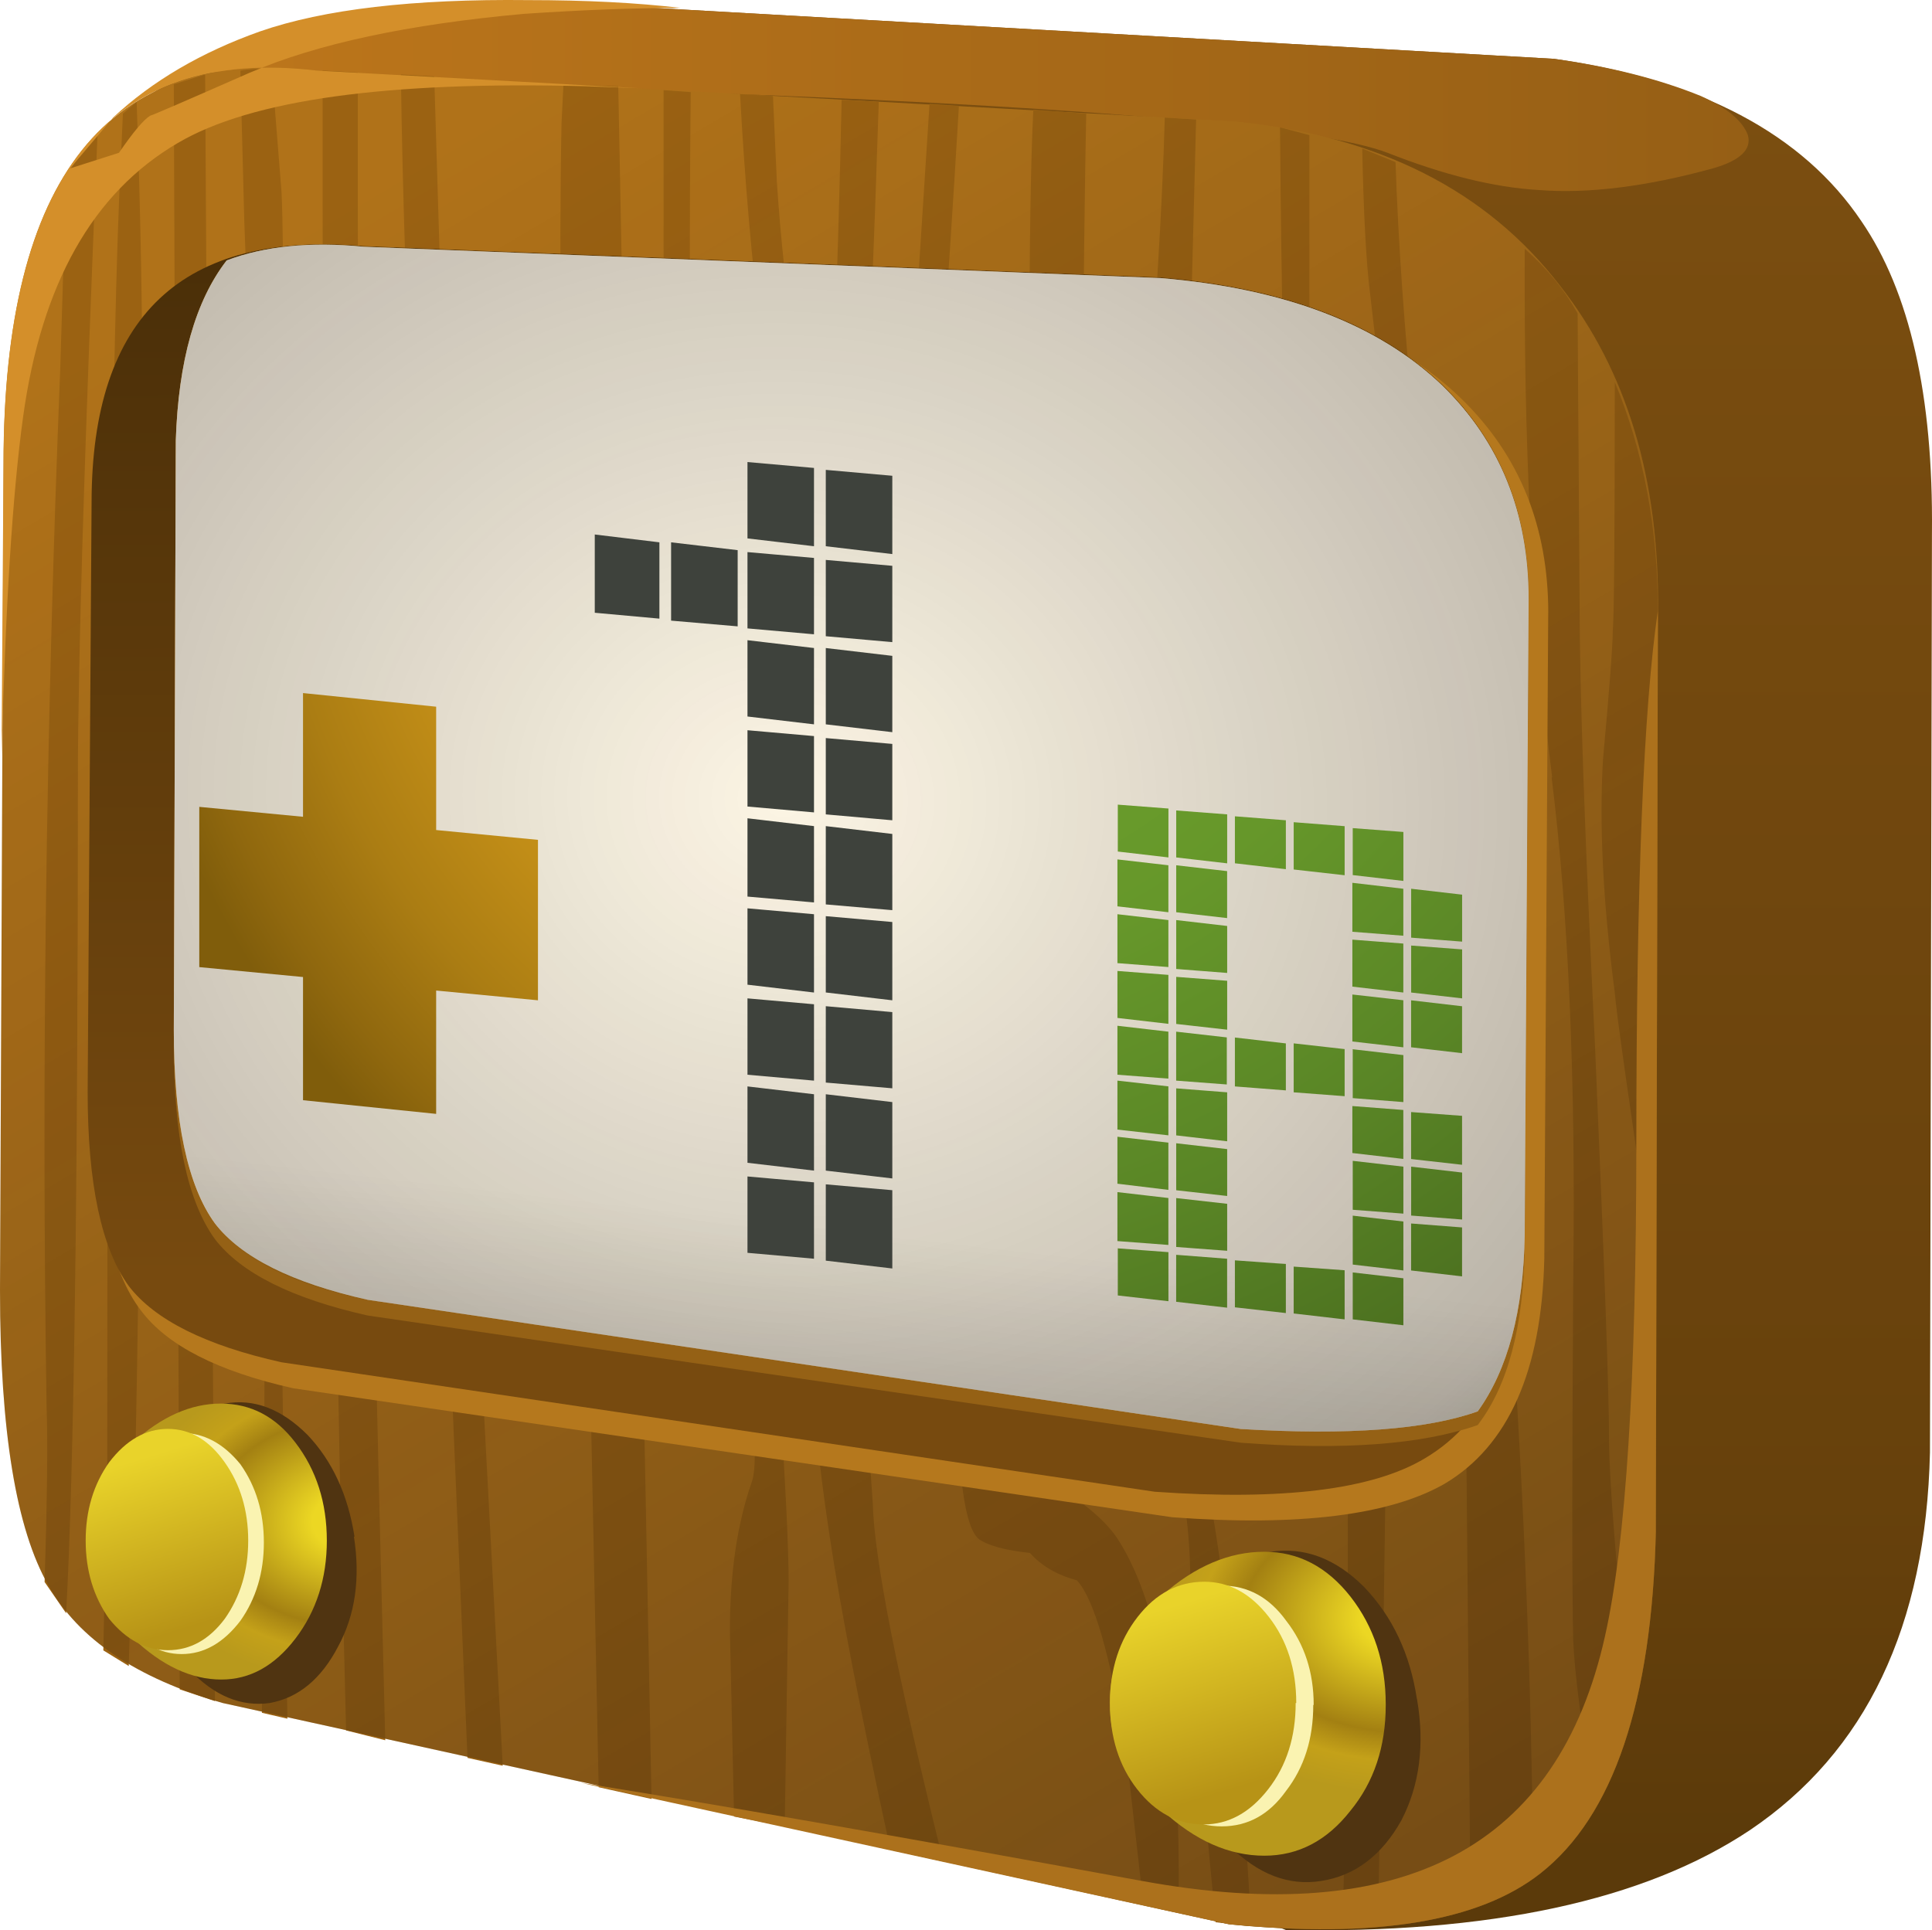 <?xml version="1.0" encoding="UTF-8"?>
<svg version="1.1" viewBox="0 0 37.005 36.981" xmlns="http://www.w3.org/2000/svg">
<g transform="translate(-.021 .027)" fill-rule="evenodd">
<linearGradient id="a" x1="420.89" x2="465.79" y1="-709.85" y2="-709.85" gradientTransform="matrix(0 .75 -.75 -.001 -513.4 -314.5)" gradientUnits="userSpaceOnUse">
<stop stop-color="#7B4E10" offset="0"/>
<stop stop-color="#67410C" offset=".796"/>
<stop stop-color="#5B3A0A" offset="1"/>
</linearGradient>
<path d="m37.025 10.175-0.038 17.625c-0.075 3.324-1.225 5.736-3.45 7.236-2.024 1.35-4.987 1.988-8.887 1.912l-15.112-5.848c-1.65-0.475-2.763-1.225-3.337-2.25-0.62-1.075-0.93-2.963-0.93-5.662l-4.241-17.363c-0.35-2.125 0.65-3.662 3-4.612 1.74-0.676 4.37-1.05 7.87-1.125l17.887 1.012c2.8 0.4 4.763 1.438 5.888 3.113 0.925 1.35 1.376 3.337 1.35 5.962z" fill="url(#a)"/>
<linearGradient id="b" x1="689.5" x2="729.17" y1="421.81" y2="421.81" gradientTransform="matrix(.75 0 0 .75 -513.4 -314.5)" gradientUnits="userSpaceOnUse">
<stop stop-color="#BD761B" offset="0"/>
<stop stop-color="#965F15" offset="1"/>
</linearGradient>
<path d="m7.625 0.35c0.925-0.124 2.35-0.212 4.275-0.262l17.887 1.012c1.076 0.15 2.014 0.388 2.813 0.713 0.5 0.225 0.8 0.476 0.9 0.75 0.075 0.274-0.15 0.488-0.675 0.637-1.275 0.35-2.388 0.488-3.338 0.413-0.85-0.05-1.812-0.288-2.888-0.712-1.23-0.47-5.33-0.85-12.3-1.12-0.33 0-2.35-0.1-6.08-0.3-2-0.12-3.5-0.16-4.5-0.11 1-0.5 2.3-0.84 3.9-1.01z" fill="url(#b)"/>
<path d="m31.775 11.675-0.038 17.625c-0.075 3.274-0.813 5.462-2.212 6.563-1.176 0.925-3.162 1.25-5.963 0.975l-19.274-4.238c-1.65-0.475-2.763-1.225-3.337-2.25-0.62-1.075-0.93-2.963-0.93-5.662l0.069-15.825c0-5.5 2-8.013 6-7.538l17.588 0.975c2.75 0.275 4.825 1.325 6.225 3.15 1.276 1.625 1.9 3.7 1.876 6.225z" fill="#b07219"/>
<path d="m21.688 15.838c0-2.876 0.088-5.326 0.263-7.35 0.2-2.4 0.33-4.488 0.38-6.263l0.6 0.038c-0.07 2.724-0.11 4.187-0.11 4.387-0.15 3.874-0.223 6.812-0.223 8.813l-0.04 4.837c-0.023 1.876-0.012 3.263 0.04 4.163 0.05 0.8 0.174 1.774 0.374 2.924 0.274 1.476 0.46 2.688 0.563 3.64 0.175 1.65 0.324 3.6 0.45 5.85l-0.68-0.077c-0.323-3.3-0.486-5.476-0.486-6.524 0-1.3-0.225-2.463-0.675-3.488-0.45-1.024-0.674-1.862-0.674-2.512 0-0.176 0.037-0.713 0.112-1.613s0.113-3.176 0.113-6.825zm-7.5-14.063 0.638 0.037 0.075 1.65c0.15 2.25 0.47 4.313 0.94 6.188 0.13-1.875 0.23-4.463 0.3-7.763l0.71 0.038v0.038c-0.17 5.35-0.36 8.725-0.56 10.125l-0.22 1.5c-0.25-0.65-0.51-1.638-0.785-2.963-0.55-2.625-0.913-5.575-1.09-8.85zm-3.3 10.35c-0.125-3.85-0.163-7.112-0.112-9.787l0.037-0.75 1.05 0.037 0.637 32.813-1.013-0.225-0.225-10.875c-0.175-5.176-0.3-8.913-0.374-11.213zm-9.713-5.1 0.113-3.675c0.2-0.325 0.4-0.587 0.6-0.787-0.25 6-0.375 10.112-0.375 12.338 0 7.88-0.075 13.2-0.225 15.98l-0.413-0.6c0.05-1.57 0.063-2.7 0.038-3.37-0.1-6.375-0.013-13 0.262-19.875zm5.025-3.187v-2.513l0.675 0.038v2.85c0 5.8 0.175 15.5 0.525 29.1l-0.75-0.188-0.113-4.537c-0.224-11.876-0.337-20.126-0.337-24.75zm20.513 6.187c-0.125-1.476-0.275-2.95-0.45-4.426-0.075-0.6-0.125-1.53-0.15-2.78l0.638 0.26c0.1 3.05 0.48 6.8 1.13 11.25 0.38 2.522 0.7 5.623 0.98 9.3 0.327 4.35 0.5 8.46 0.526 12.335-0.4 0.25-0.8 0.44-1.2 0.563l-0.076-8.324c-0.05-4.2-0.213-7.563-0.488-10.088-0.376-2.777-0.675-5.477-0.9-8.1zm-24.413-6.187 0.075-1.688 0.263-0.225c0.075 2.075 0.112 4.087 0.112 6.038 0 11.875-0.075 19.437-0.225 22.688l-0.038 1.24-0.487-0.3 0.075-3.56c0-12.37 0.075-20.433 0.225-24.183zm2.325-2.513c0.125-0.025 0.325-0.038 0.6-0.038l0.188 2.363c0.05 0.975 0.05 4.424 0 10.35-0.025 6.074-0.025 9.813 0 11.213l0.112 7.687-0.488-0.113c0.05-3.7 0.062-7.037 0.038-10.012 0-0.5-0.05-3.738-0.15-9.713-0.05-3.374-0.125-6.325-0.225-8.85l-0.075-2.887zm26.325 17.663c-0.226-1.726-0.3-3.213-0.226-4.462 0.126-1.376 0.188-2.2 0.188-2.475 0.025-0.27 0.038-1.86 0.038-4.76 0.55 1.33 0.825 2.79 0.825 4.39l-0.038 12.86c-0.5-3.35-0.762-5.2-0.787-5.55zm-22.95-8.513c-0.175-3.9-0.275-6.925-0.3-9.075l0.638 0.037 0.487 16.088c0.025 1.05 0.3 6.475 0.825 16.276l-0.675-0.15-0.262-6.18c-0.125-3.226-0.363-8.891-0.713-16.991zm-4.537 21.863-0.113-30.75 0.6-0.188 0.188 31.163zm26.287-17.475c-0.35-2.775-0.525-5.888-0.525-9.337v-0.788c0.426 0.375 0.763 0.788 1.013 1.237l0.038 5.55c0 1.65 0.1 4.513 0.3 8.59 0.175 4.098 0.263 6.55 0.263 7.35 0 0.85 0.14 2.648 0.44 5.4-0.2 0.723-0.438 1.312-0.71 1.76-0.25-1.524-0.39-2.6-0.415-3.224-0.024-0.9-0.024-3.21 0-6.93 0.05-3.773-0.088-6.973-0.413-9.6zm-17.025-13.163 0.525 0.038c-0.05 5.4 0.013 8.725 0.188 9.975 0.025 0.2 0.275 1.8 0.75 4.8 0.275 1.8 0.438 3.45 0.487 4.95 0.05 1.25 0.138 2.924 0.263 5.025 0.125 1.85 0.188 3.11 0.188 3.787l-0.075 4.688-0.97-0.188-0.08-3.562c0-1.1 0.14-2.05 0.42-2.85 0.15-0.4 0.01-2.14-0.414-5.213-0.55-3.85-0.91-7.038-1.086-9.563-0.126-2.1-0.19-5.1-0.19-9v-2.887zm11.812 0.712 0.563 0.15v4.463c0 1.675 0.25 4.125 0.75 7.35 0.5 3.2 0.75 5.875 0.75 8.025 0 3.725-0.062 8.55-0.188 14.475-0.15 0.025-0.375 0.037-0.675 0.037 0.1-3.925 0.125-7.574 0.075-10.95-0.05-2.8-0.088-4.287-0.112-4.462-0.15-0.7-0.313-2.088-0.487-4.162-0.275-3.5-0.45-6.025-0.525-7.576-0.076-1.824-0.125-4.274-0.15-7.35zm-7.087 5.363 0.375-5.813 0.563 0.038c-0.425 7.15-0.938 13.075-1.538 17.775-0.275 2.25-0.387 3.987-0.337 5.213 0.024 0.75 0.1 2.012 0.225 3.787 0.025 1.05 0.476 3.338 1.35 6.86l-1.012-0.224c-0.575-2.64-0.963-4.65-1.163-6-0.3-1.97-0.437-3.75-0.413-5.32 0.025-1.82 0.287-4.07 0.788-6.75 0.574-3.05 0.962-6.23 1.162-9.56zm0.9 11.438c0.45-1.875 0.763-3.188 0.938-3.938 0.3-1.25 0.45-4.063 0.45-8.438 0-2.2 0.025-3.788 0.075-4.763l1.013 0.076c-0.05 2.55-0.075 5.737-0.075 9.563v3.525c0 1.35-0.07 2.3-0.22 2.85-0.2 0.8-0.41 1.838-0.64 3.11-0.25 1.5-0.37 2.59-0.37 3.265 0 0.5-0.04 1.263-0.11 2.287 0 0.824 0.15 1.313 0.45 1.463 0.824 0.45 1.362 0.888 1.612 1.313 0.75 1.225 1.125 3.35 1.125 6.375v0.72l-0.675-0.15-0.34-3c-0.3-1.8-0.61-2.873-0.936-3.222-0.377-0.1-0.677-0.275-0.9-0.525-0.477-0.05-0.8-0.14-0.977-0.264-0.275-0.225-0.414-1.26-0.414-3.11 0-1.05-0.087-2.19-0.262-3.413-0.073-0.626 0.015-1.863 0.264-3.713z" fill="#9b6212"/>
<linearGradient id="c" x1="717.86" x2="769.5" y1="-382" y2="-382" gradientTransform="matrix(.381 .646 -.646 .381 -513.4 -314.5)" gradientUnits="userSpaceOnUse">
<stop stop-color="#110C0E" stop-opacity="0" offset="0"/>
<stop stop-color="#110C0E" stop-opacity=".369" offset="1"/>
</linearGradient>
<path d="m31.775 11.675-0.038 17.625c-0.075 3.274-0.813 5.462-2.212 6.563-1.176 0.925-3.162 1.25-5.963 0.975l-19.274-4.238c-1.65-0.475-2.763-1.225-3.337-2.25-0.62-1.075-0.93-2.963-0.93-5.662l0.069-15.825c0-5.5 2-8.013 6-7.538l17.588 0.975c2.75 0.275 4.825 1.325 6.225 3.15 1.276 1.625 1.9 3.7 1.876 6.225z" fill="url(#c)"/>
<path d="m31.737 29.3c-0.075 3.275-0.813 5.463-2.212 6.564-1.176 0.925-3.162 1.25-5.963 0.975l-12.412-2.709c2.375 0.375 5.95 1 10.725 1.875 5.025 0.926 7.987-0.637 8.888-4.688 0.4-1.775 0.6-4.925 0.6-9.45 0-4.925 0.138-8.325 0.413-10.2l-0.04 17.626z" fill="#ac711c"/>
<path d="m12.256 1.662-1.03-0.037c-3.8-0.1-6.4 0.262-7.8 1.088-1.626 0.95-2.613 2.7-2.963 5.25-0.2 1.45-0.338 3.625-0.413 6.525l0.038-5.625c0-5.5 2-8.013 6-7.538l6.168 0.337zm-7.443-0.3c-1.25 0.55-1.888 0.826-1.913 0.826-0.125 0.074-0.325 0.312-0.6 0.712l-0.938 0.3 0.825-0.975c0.75-0.7 1.688-1.25 2.813-1.65 1.225-0.425 2.938-0.625 5.138-0.6 1.1 0 2.075 0.05 2.925 0.15-0.875 0-1.875 0.037-3 0.113-2.225 0.2-3.975 0.575-5.25 1.125z" fill="#d48f2a"/>
<path d="m29.675 11.713-0.075 12.375c-0.05 2.15-0.688 3.587-1.912 4.313-1.05 0.6-2.787 0.82-5.213 0.64l-16.837-2.471c-1.45-0.325-2.425-0.824-2.925-1.5-0.55-0.725-0.825-1.976-0.825-3.75l0.075-11.48c0-3.6 1.75-5.25 5.25-4.95l15.337 0.636c2.4 0.175 4.226 0.874 5.476 2.1 1.1 1.075 1.65 2.438 1.65 4.088z" fill="#b5781d"/>
<linearGradient id="d" x1="-452.81" x2="-426.01" y1="705.22" y2="705.22" gradientTransform="matrix(0 -.75 .75 -.001 -513.4 -314.5)" gradientUnits="userSpaceOnUse">
<stop stop-color="#774A0F" offset="0"/>
<stop stop-color="#492E08" offset="1"/>
</linearGradient>
<path d="m29.3 11.45-0.075 12.187c-0.05 2.126-0.688 3.55-1.912 4.275-1 0.6-2.725 0.813-5.175 0.64l-16.725-2.48c-1.45-0.323-2.425-0.81-2.925-1.46-0.525-0.725-0.788-1.963-0.788-3.713l0.075-11.29c0-3.58 1.737-5.22 5.212-4.92l15.263 0.6c2.375 0.2 4.175 0.886 5.4 2.062 1.1 1.074 1.65 2.436 1.65 4.086z" fill="url(#d)"/>
<path d="m3.388 8.675c0.05-1.526 0.375-2.675 0.974-3.45 0.65-0.25 1.525-0.337 2.625-0.262l15.263 0.637c2.375 0.2 4.175 0.888 5.4 2.063 1.1 1.075 1.65 2.425 1.65 4.05l-0.076 12.187c-0.024 1.5-0.324 2.625-0.9 3.375-1.074 0.375-2.587 0.486-4.537 0.338l-16.724-2.437c-1.45-0.326-2.425-0.813-2.925-1.463-0.526-0.726-0.788-1.963-0.788-3.713l0.038-11.325z" fill="#956115"/>
<path d="m3.388 8.412c0.05-1.524 0.375-2.675 0.975-3.45 0.724-0.274 1.6-0.362 2.624-0.262l15.263 0.6c2.375 0.2 4.175 0.887 5.4 2.063 1.1 1.075 1.65 2.437 1.65 4.087l-0.075 12.187c-0.024 1.45-0.324 2.576-0.9 3.375-0.975 0.35-2.486 0.463-4.537 0.338l-16.725-2.475c-1.45-0.325-2.425-0.813-2.925-1.463-0.526-0.724-0.788-1.962-0.788-3.713l0.038-11.29z" fill="#b07219"/>
<path d="m3.388 8.412c0.05-1.524 0.375-2.675 0.975-3.45 0.724-0.274 1.6-0.362 2.624-0.262l15.263 0.6c2.375 0.2 4.175 0.887 5.4 2.063 1.1 1.075 1.65 2.437 1.65 4.087l-0.075 12.187c-0.024 1.45-0.324 2.576-0.9 3.375-0.975 0.35-2.486 0.463-4.537 0.338l-16.725-2.475c-1.45-0.325-2.425-0.813-2.925-1.463-0.526-0.724-0.788-1.962-0.788-3.713l0.038-11.29z" fill="#fcf5e4"/>
<radialGradient id="e" cx="734.75" cy="386.68" r="25.958" gradientTransform="matrix(.748 .055 .05 -.671 -553.9 234.34)" gradientUnits="userSpaceOnUse">
<stop stop-color="#110C0E" stop-opacity="0" offset="0"/>
<stop stop-color="#110C0E" stop-opacity=".278" offset=".914"/>
<stop stop-color="#110C0E" stop-opacity=".349" offset="1"/>
</radialGradient>
<path d="m3.388 8.412c0.05-1.524 0.375-2.675 0.975-3.45 0.724-0.274 1.6-0.362 2.624-0.262l15.263 0.6c2.375 0.2 4.175 0.887 5.4 2.063 1.1 1.075 1.65 2.437 1.65 4.087l-0.075 12.187c-0.024 1.45-0.324 2.576-0.9 3.375-0.975 0.35-2.486 0.463-4.537 0.338l-16.725-2.475c-1.45-0.325-2.425-0.813-2.925-1.463-0.526-0.724-0.788-1.962-0.788-3.713l0.038-11.29z" fill="url(#e)"/>
<linearGradient id="f" x1="-375.3" x2="-366.77" y1="752.89" y2="752.89" gradientTransform="matrix(.086 -.745 .745 .086 -513.4 -314.5)" gradientUnits="userSpaceOnUse">
<stop stop-opacity=".239" offset="0"/>
<stop stop-opacity="0" offset="1"/>
</linearGradient>
<path d="m3.35 19.775h25.913l-0.038 3.86c-0.024 1.452-0.324 2.577-0.9 3.376-0.975 0.36-2.486 0.47-4.537 0.34l-16.725-2.471c-1.425-0.3-2.388-0.775-2.888-1.426-0.525-0.7-0.8-1.925-0.825-3.675z" fill="url(#f)"/>
<path d="m6.8 29.412c0.125 0.8 0.025 1.5-0.3 2.1-0.325 0.626-0.762 0.988-1.312 1.088-0.55 0.076-1.063-0.138-1.537-0.637-0.5-0.5-0.8-1.15-0.9-1.95-0.1-0.775 0-1.475 0.3-2.1 0.3-0.626 0.73-0.976 1.28-1.05 0.55-0.1 1.08 0.1 1.58 0.6 0.475 0.5 0.775 1.15 0.9 1.95z" fill="#503411"/>
<radialGradient id="g" cx="-678.73" cy="-479.16" r="5.715" gradientTransform="matrix(-.75 .023 .016 .538 -494.54 302.51)" gradientUnits="userSpaceOnUse">
<stop stop-color="#ECD723" offset=".196"/>
<stop stop-color="#A38012" offset=".655"/>
<stop stop-color="#C4A119" offset=".816"/>
<stop stop-color="#B8991C" offset="1"/>
</radialGradient>
<path d="m2.563 27.613c0.55-0.5 1.113-0.75 1.688-0.75s1.05 0.25 1.43 0.75c0.4 0.523 0.6 1.15 0.6 1.875 0 0.724-0.2 1.35-0.6 1.875-0.4 0.524-0.87 0.787-1.42 0.787-0.575 0-1.137-0.264-1.688-0.787-0.6-0.55-0.9-1.176-0.9-1.875 0-0.7 0.3-1.325 0.9-1.875z" fill="url(#g)"/>
<path d="m2.413 28.025c0.3-0.4 0.663-0.6 1.087-0.6s0.8 0.2 1.125 0.6c0.3 0.425 0.45 0.925 0.45 1.5 0 0.574-0.15 1.075-0.45 1.5-0.325 0.425-0.7 0.637-1.125 0.637s-0.787-0.212-1.087-0.637-0.45-0.926-0.45-1.5c0-0.575 0.15-1.075 0.45-1.5z" fill="#faf3b1"/>
<linearGradient id="h" x1="638.75" x2="643.25" y1="-523.22" y2="-523.22" gradientTransform="matrix(.221 .717 -.717 .221 -513.4 -314.5)" gradientUnits="userSpaceOnUse">
<stop stop-color="#E9D32A" offset="0"/>
<stop stop-color="#B79316" offset="1"/>
</linearGradient>
<path d="m2.112 27.988c0.325-0.426 0.7-0.64 1.125-0.64 0.426 0 0.788 0.214 1.088 0.64 0.3 0.424 0.45 0.925 0.45 1.5 0 0.574-0.15 1.074-0.45 1.5-0.3 0.4-0.662 0.6-1.088 0.6-0.425 0-0.8-0.2-1.125-0.6-0.3-0.426-0.45-0.926-0.45-1.5 0-0.575 0.15-1.076 0.45-1.5z" fill="url(#h)"/>
<path d="m27.162 32.525c0.15 0.874 0.05 1.65-0.3 2.324-0.375 0.67-0.887 1.06-1.537 1.16-0.625 0.1-1.212-0.13-1.763-0.68-0.55-0.55-0.9-1.265-1.05-2.14-0.125-0.875-0.013-1.65 0.337-2.325 0.35-0.676 0.85-1.063 1.5-1.16 0.65-0.1 1.25 0.123 1.8 0.673 0.55 0.576 0.88 1.29 1.01 2.14z" fill="#503411"/>
<radialGradient id="i" cx="-704.99" cy="-483.62" r="6.59" gradientTransform="matrix(-.75 .024 .016 .511 -493.96 295.01)" gradientUnits="userSpaceOnUse">
<stop stop-color="#ECD723" offset=".196"/>
<stop stop-color="#A38012" offset=".655"/>
<stop stop-color="#C4A119" offset=".816"/>
<stop stop-color="#B8991C" offset="1"/>
</radialGradient>
<path d="m26.563 32.637c0 0.8-0.225 1.476-0.675 2.025-0.45 0.575-1 0.863-1.65 0.863-0.675 0-1.325-0.288-1.95-0.863-0.675-0.6-1.012-1.287-1.012-2.063 0-0.78 0.337-1.47 1.012-2.07 0.625-0.55 1.275-0.827 1.95-0.827 0.65 0 1.2 0.287 1.65 0.86 0.45 0.577 0.675 1.266 0.675 2.065z" fill="url(#i)"/>
<path d="m25.175 32.637c0 0.65-0.175 1.2-0.524 1.65-0.32 0.45-0.73 0.676-1.23 0.676s-0.923-0.225-1.272-0.676c-0.35-0.45-0.525-1-0.525-1.65 0-0.624 0.175-1.162 0.525-1.61 0.35-0.452 0.772-0.677 1.272-0.677s0.912 0.225 1.237 0.676c0.35 0.45 0.525 0.987 0.525 1.61z" fill="#faf3b1"/>
<linearGradient id="j" x1="649.66" x2="654.6" y1="-548.03" y2="-548.03" gradientTransform="matrix(.22 .717 -.717 .22 -513.4 -314.5)" gradientUnits="userSpaceOnUse">
<stop stop-color="#E9D32A" offset="0"/>
<stop stop-color="#B79316" offset="1"/>
</linearGradient>
<path d="m24.838 32.6c0 0.65-0.175 1.2-0.525 1.65s-0.762 0.676-1.237 0.676c-0.5 0-0.925-0.227-1.275-0.676s-0.52-1-0.52-1.65 0.18-1.2 0.53-1.65 0.776-0.674 1.276-0.674c0.476 0 0.888 0.225 1.237 0.674 0.35 0.45 0.525 1 0.525 1.65z" fill="url(#j)"/>
<radialGradient id="k" cx="733.19" cy="-378.34" r="28.727" gradientTransform="matrix(.392 .64 .64 -.392 -29.405 -610.82)" gradientUnits="userSpaceOnUse">
<stop stop-color="#6EA42E" offset="0"/>
<stop stop-color="#6CA12D" offset=".314"/>
<stop stop-color="#66972A" offset=".569"/>
<stop stop-color="#5A8626" offset=".804"/>
<stop stop-color="#4D7220" offset="1"/>
</radialGradient>
<path d="m21.425 17.488 0.975 0.112v0.9l-0.976-0.075v-0.937zm0 1.087 0.975 0.075v0.938l-0.976-0.113v-0.9zm0-2.137 0.975 0.112v0.9l-0.976-0.113v-0.9zm0-1.05 0.976 0.075v0.937l-0.97-0.113v-0.9zm3.225 1.237-0.976-0.113v-0.9l0.976 0.076v0.937zm0.15-0.9 0.976 0.076v0.94l-0.976-0.11v-0.9zm-1.275 0.937v0.9l-0.975-0.112v-0.9l0.975 0.112zm-0.975-1.162 0.976 0.075v0.938l-0.976-0.113v-0.9zm0 3.188 0.976 0.075v0.937l-0.976-0.11v-0.902zm0-1.088 0.976 0.113v0.9l-0.976-0.076v-0.937zm4.35-0.6v0.9l-0.976-0.076v-0.938l0.976 0.114zm-0.975-1.162 0.976 0.074v0.938l-0.97-0.112v-0.9zm1.125 2.25 0.976 0.074v0.938l-0.976-0.112v-0.9zm-0.15 1.05v0.9l-0.976-0.112v-0.9l0.976 0.11zm-0.975-1.163 0.975 0.075v0.938l-0.976-0.113v-0.9zm2.1 1.275v0.9l-0.976-0.113v-0.9l0.97 0.113zm-0.975-2.25 0.976 0.113v0.9l-0.976-0.076v-0.937zm-0.15 4.238v0.938l-0.976-0.113v-0.9l0.976 0.075zm-0.975-1.164 0.976 0.113v0.9l-0.97-0.076v-0.93zm-0.15 0.9-0.975-0.074v-0.938l0.976 0.11v0.903zm1.275 1.35 0.976 0.113v0.9l-0.976-0.076v-0.93zm-1.125 0.938 0.976 0.113v0.938l-0.97-0.113v-0.938zm0-1.05 0.976 0.112v0.9l-0.97-0.074v-0.937zm2.1 1.276v0.938l-0.976-0.113v-0.9l0.97 0.075zm0-2.138v0.938l-0.976-0.11v-0.9l0.97 0.072zm-2.1 3 0.976 0.113v0.9l-0.97-0.113v-0.9zm-0.15 0.9-0.975-0.113v-0.898l0.976 0.07v0.93zm-1.125-4.387-0.976-0.076v-0.937l0.976 0.113v0.9zm-1.125-0.113-0.976-0.074v-0.938l0.97 0.11v0.902zm-1.125-0.113-0.976-0.074v-0.938l0.976 0.113v0.9zm0.15 0.187 0.976 0.076v0.938l-0.976-0.113v-0.9zm-0.15 0.9-0.976-0.11v-0.938l0.976 0.11v0.94zm1.125 2.364v0.938l-0.976-0.113v-0.9l0.97 0.075zm-0.975-1.162 0.976 0.11v0.9l-0.976-0.073v-0.937zm0-0.15v-0.9l0.976 0.112v0.898l-0.976-0.11zm-0.15 1.048-0.976-0.074v-0.938l0.976 0.113v0.9zm2.25 0.375v0.93l-0.976-0.11v-0.9l0.976 0.07zm-2.25-1.43-0.976-0.118v-0.9l0.976 0.113v0.9zm-0.975 1.12 0.976 0.073v0.94l-0.97-0.11v-0.9z" fill="url(#k)"/>
<path d="m17.112 9.088v1.5l-1.274-0.15v-1.463l1.274 0.113zm-2.774-0.263 1.274 0.113v1.5l-1.274-0.15v-1.463zm2.774 3.45-1.274-0.113v-1.462l1.274 0.113v1.462zm-1.5-0.15-1.274-0.113v-1.462l1.274 0.112v1.463zm1.5 0.412v1.463l-1.274-0.15v-1.462l1.274 0.15zm0 1.688v1.463l-1.274-0.113v-1.462l1.274 0.112zm-1.5-0.375-1.274-0.15v-1.462l1.274 0.15v1.462zm-2.737-3.487 1.275 0.15v1.46l-1.275-0.11v-1.5zm-1.462 1.35v-1.5l1.238 0.15v1.462l-1.23-0.112zm2.925 5.662 1.274 0.113v1.5l-1.274-0.15v-1.463zm0-1.725 1.274 0.15v1.462l-1.274-0.112v-1.5zm1.5 0.15 1.274 0.15v1.46l-1.274-0.11v-1.5zm0 1.725 1.274 0.112v1.5l-1.274-0.15v-1.462zm1.274 1.838v1.46l-1.274-0.11v-1.463l1.274 0.113zm-1.5-0.15v1.463l-1.274-0.113v-1.463l1.274 0.113zm-1.274-5.25 1.274 0.112v1.462l-1.274-0.112v-1.462zm1.5 8.7 1.274 0.112v1.5l-1.274-0.15v-1.463zm-0.226 1.425-1.274-0.113v-1.463l1.274 0.113v1.463zm0.226-1.688v-1.463l1.274 0.15v1.463l-1.274-0.15zm-0.226 0-1.274-0.15v-1.463l1.274 0.15v1.463z" fill="#3e423c"/>
<radialGradient id="l" cx="394.24" cy="-691.72" r="22.16" gradientTransform="matrix(.023 .75 .623 .034 437.55 -262.85)" gradientUnits="userSpaceOnUse">
<stop stop-color="#DDA11C" offset="0"/>
<stop stop-color="#DA9F1B" offset=".235"/>
<stop stop-color="#D1981A" offset=".427"/>
<stop stop-color="#C18D17" offset=".604"/>
<stop stop-color="#AB7D13" offset=".769"/>
<stop stop-color="#90680E" offset=".925"/>
<stop stop-color="#805D0B" offset="1"/>
</radialGradient>
<path d="m8.375 13.512v2.363l1.95 0.188v3.074l-1.95-0.187v2.363l-2.55-0.262v-2.36l-1.987-0.19v-3.07l1.987 0.19v-2.37z" fill="url(#l)"/>
</g>
</svg>
